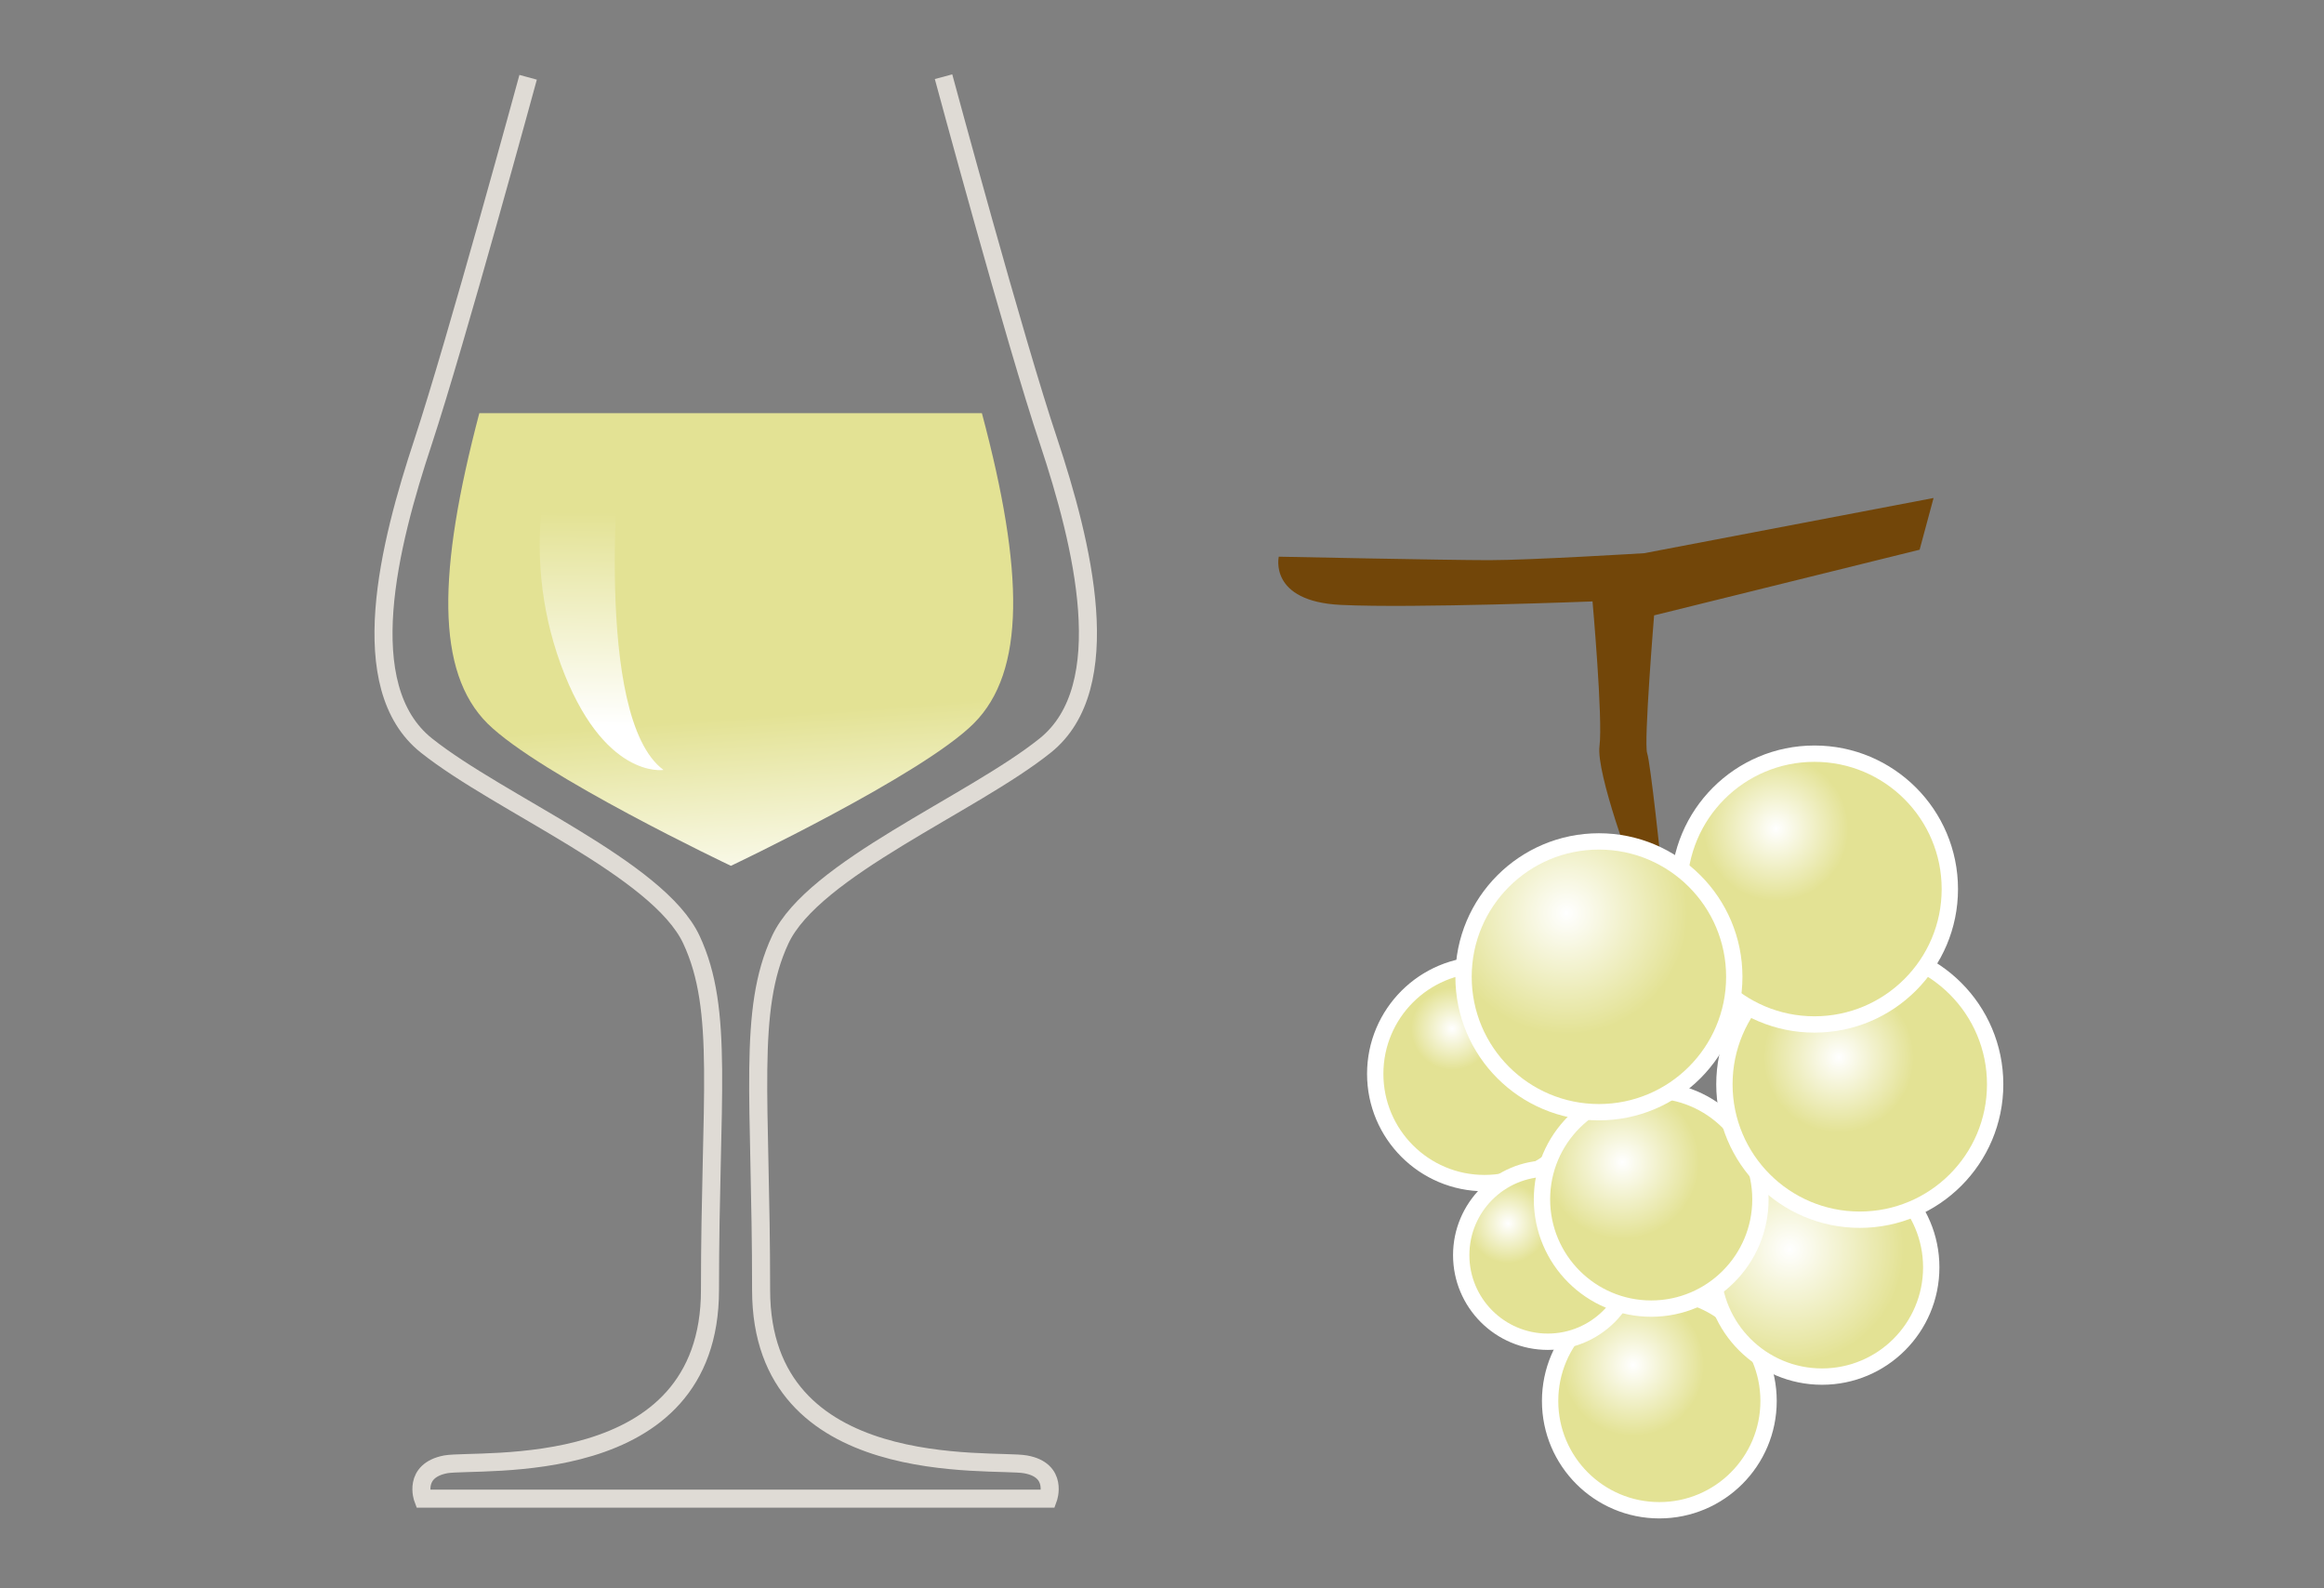 <?xml version="1.0" encoding="utf-8"?>
<!-- Generator: Adobe Illustrator 26.0.3, SVG Export Plug-In . SVG Version: 6.00 Build 0)  -->
<svg version="1.1" id="Calque_1" xmlns="http://www.w3.org/2000/svg" xmlns:xlink="http://www.w3.org/1999/xlink" x="0px" y="0px"
	 viewBox="0 0 400 273.3" style="enable-background:new 0 0 400 273.3;" xml:space="preserve">
<rect x="0" y="0" width="400" height="273.3" fill="#808080" stroke="none"/>
<style type="text/css">
	.st0{fill:url(#SVGID_1_);stroke:#FFFFFF;stroke-width:2.811;stroke-miterlimit:10;}
	
		.st1{fill:url(#SVGID_00000056410623378749508140000017972618585812520598_);stroke:#FFFFFF;stroke-width:2.811;stroke-miterlimit:10;}
	
		.st2{fill:url(#SVGID_00000170269355075563036300000004473580028687860116_);stroke:#FFFFFF;stroke-width:2.811;stroke-miterlimit:10;}
	
		.st3{fill:url(#SVGID_00000039819700983891494590000007772981911700705931_);stroke:#FFFFFF;stroke-width:2.811;stroke-miterlimit:10;}
	
		.st4{fill:url(#SVGID_00000121960744891756491320000014301117738619470782_);stroke:#FFFFFF;stroke-width:2.811;stroke-miterlimit:10;}
	
		.st5{fill:url(#SVGID_00000129206167755151183130000013854840409886693046_);stroke:#FFFFFF;stroke-width:2.811;stroke-miterlimit:10;}
	
		.st6{fill:url(#SVGID_00000083053460098201185400000013245575091784640936_);stroke:#FFFFFF;stroke-width:2.811;stroke-miterlimit:10;}
	.st7{fill:#724609;}
	
		.st8{fill:url(#SVGID_00000179645673323042849690000017242272594968965045_);stroke:#FFFFFF;stroke-width:2.811;stroke-miterlimit:10;}
	.st9{fill:none;stroke:#DFDBD5;stroke-width:3.106;stroke-miterlimit:10;}
	.st10{fill:url(#SVGID_00000053510917989758496570000004158683133613915789_);}
	.st11{fill:url(#SVGID_00000119100155870389838600000004654481532179160459_);}
</style>
<g>
	<g>
		<radialGradient id="SVGID_1_" cx="281.105" cy="234.906" r="12.217" gradientUnits="userSpaceOnUse">
			<stop  offset="0" style="stop-color:#FFFFFF"/>
			<stop  offset="1" style="stop-color:#E3E294"/>
		</radialGradient>
		<circle class="st0" cx="285.6" cy="241.1" r="18.8"/>
		
			<radialGradient id="SVGID_00000150098303756294840540000007396293674369241501_" cx="249.949" cy="177.044" r="7.082" gradientUnits="userSpaceOnUse">
			<stop  offset="0" style="stop-color:#FFFFFF"/>
			<stop  offset="1" style="stop-color:#E3E294"/>
		</radialGradient>
		
			<circle style="fill:url(#SVGID_00000150098303756294840540000007396293674369241501_);stroke:#FFFFFF;stroke-width:2.811;stroke-miterlimit:10;" cx="255.5" cy="184.8" r="18.8"/>
		
			<radialGradient id="SVGID_00000067229154976384534940000016777357397291129523_" cx="259.553" cy="210.543" r="6.83" gradientUnits="userSpaceOnUse">
			<stop  offset="0" style="stop-color:#FFFFFF"/>
			<stop  offset="1" style="stop-color:#E3E294"/>
		</radialGradient>
		
			<circle style="fill:url(#SVGID_00000067229154976384534940000016777357397291129523_);stroke:#FFFFFF;stroke-width:2.811;stroke-miterlimit:10;" cx="266.4" cy="216" r="14.9"/>
		
			<radialGradient id="SVGID_00000178164386536401205540000009672269900437297046_" cx="308.045" cy="214.994" r="19.692" gradientUnits="userSpaceOnUse">
			<stop  offset="0" style="stop-color:#FFFFFF"/>
			<stop  offset="1" style="stop-color:#E3E294"/>
		</radialGradient>
		
			<circle style="fill:url(#SVGID_00000178164386536401205540000009672269900437297046_);stroke:#FFFFFF;stroke-width:2.811;stroke-miterlimit:10;" cx="313.6" cy="218.1" r="18.8"/>
		
			<radialGradient id="SVGID_00000123401197694478545840000002417243205770293668_" cx="279.231" cy="200.001" r="13.221" gradientUnits="userSpaceOnUse">
			<stop  offset="0" style="stop-color:#FFFFFF"/>
			<stop  offset="1" style="stop-color:#E3E294"/>
		</radialGradient>
		
			<circle style="fill:url(#SVGID_00000123401197694478545840000002417243205770293668_);stroke:#FFFFFF;stroke-width:2.811;stroke-miterlimit:10;" cx="284.2" cy="206.4" r="18.8"/>
		
			<radialGradient id="SVGID_00000010273562466597958190000006221708324114402950_" cx="316.478" cy="181.964" r="12.959" gradientUnits="userSpaceOnUse">
			<stop  offset="0" style="stop-color:#FFFFFF"/>
			<stop  offset="1" style="stop-color:#E3E294"/>
		</radialGradient>
		
			<circle style="fill:url(#SVGID_00000010273562466597958190000006221708324114402950_);stroke:#FFFFFF;stroke-width:2.811;stroke-miterlimit:10;" cx="320.1" cy="186.6" r="23.3"/>
		
			<radialGradient id="SVGID_00000128468219847890965180000006671166279151550609_" cx="305.702" cy="142.608" r="12.475" gradientUnits="userSpaceOnUse">
			<stop  offset="0" style="stop-color:#FFFFFF"/>
			<stop  offset="1" style="stop-color:#E3E294"/>
		</radialGradient>
		
			<circle style="fill:url(#SVGID_00000128468219847890965180000006671166279151550609_);stroke:#FFFFFF;stroke-width:2.811;stroke-miterlimit:10;" cx="312.3" cy="153" r="23.3"/>
		<path class="st7" d="M281.2,150.3c0,0-6.5-17.2-5.9-21.9c0.6-4.7-1.2-24.9-1.2-24.9s-30.8,1.2-43.3,0.6
			c-12.5-0.6-10.7-8.3-10.7-8.3s29.1,0.6,36.2,0.6s26.7-1.2,26.7-1.2l49.8-9.5l-2.4,8.9l-45.7,11.3c0,0-1.8,21.9-1.2,23.7
			c0.6,1.8,2.4,19,2.4,19L281.2,150.3z"/>
		
			<radialGradient id="SVGID_00000151532550425824512480000010242073533875462834_" cx="269.627" cy="157.132" r="20.896" gradientUnits="userSpaceOnUse">
			<stop  offset="0" style="stop-color:#FFFFFF"/>
			<stop  offset="1" style="stop-color:#E3E294"/>
		</radialGradient>
		
			<circle style="fill:url(#SVGID_00000151532550425824512480000010242073533875462834_);stroke:#FFFFFF;stroke-width:2.811;stroke-miterlimit:10;" cx="275.2" cy="168.1" r="23.3"/>
	</g>
	<path class="st9" d="M162.4,13.2c0,0,12.3,45.6,18.1,62.8c5.8,17.5,12,42.2-0.6,52.3c-12.6,10.1-39.9,21.2-45.6,33.4
		S131,188.9,131,222s39.9,29,45.5,30c5.7,1,3.9,5.9,3.9,5.9h-53.8H72.8c0,0-1.8-4.8,3.9-5.9c5.7-1,45.5,3.1,45.5-30
		s2.5-48.1-3.2-60.3c-5.7-12.2-32.9-23.3-45.6-33.4S67,93.6,72.8,76.1c5.7-17.3,18.1-62.8,18.1-62.8"/>
	
		<linearGradient id="SVGID_00000169547284589004876350000001889346301701414545_" gradientUnits="userSpaceOnUse" x1="129.646" y1="156.204" x2="127.231" y2="123.424">
		<stop  offset="0" style="stop-color:#FFFFFF"/>
		<stop  offset="1" style="stop-color:#E3E294"/>
	</linearGradient>
	<path style="fill:url(#SVGID_00000169547284589004876350000001889346301701414545_);" d="M125.8,149c0,0,32.9-15.6,41.8-24.5
		c8.9-8.9,8.7-26.1,1.4-53.4h-43.2H82.5c-7.2,27.3-7.5,44.5,1.4,53.4C92.9,133.4,125.8,149,125.8,149z"/>
	
		<linearGradient id="SVGID_00000080911047482429199920000008353410205508232861_" gradientUnits="userSpaceOnUse" x1="103.479" y1="124.881" x2="103.957" y2="88.194">
		<stop  offset="0" style="stop-color:#FFFFFF"/>
		<stop  offset="1" style="stop-color:#E3E294"/>
	</linearGradient>
	<path style="fill:url(#SVGID_00000080911047482429199920000008353410205508232861_);" d="M95.4,77.3h11.3c0,0-4.7,46.2,7.5,55.2
		c0,0-10.4,1.7-17.7-18.2C89.1,93.9,95.4,77.3,95.4,77.3z"/>
</g>
</svg>
